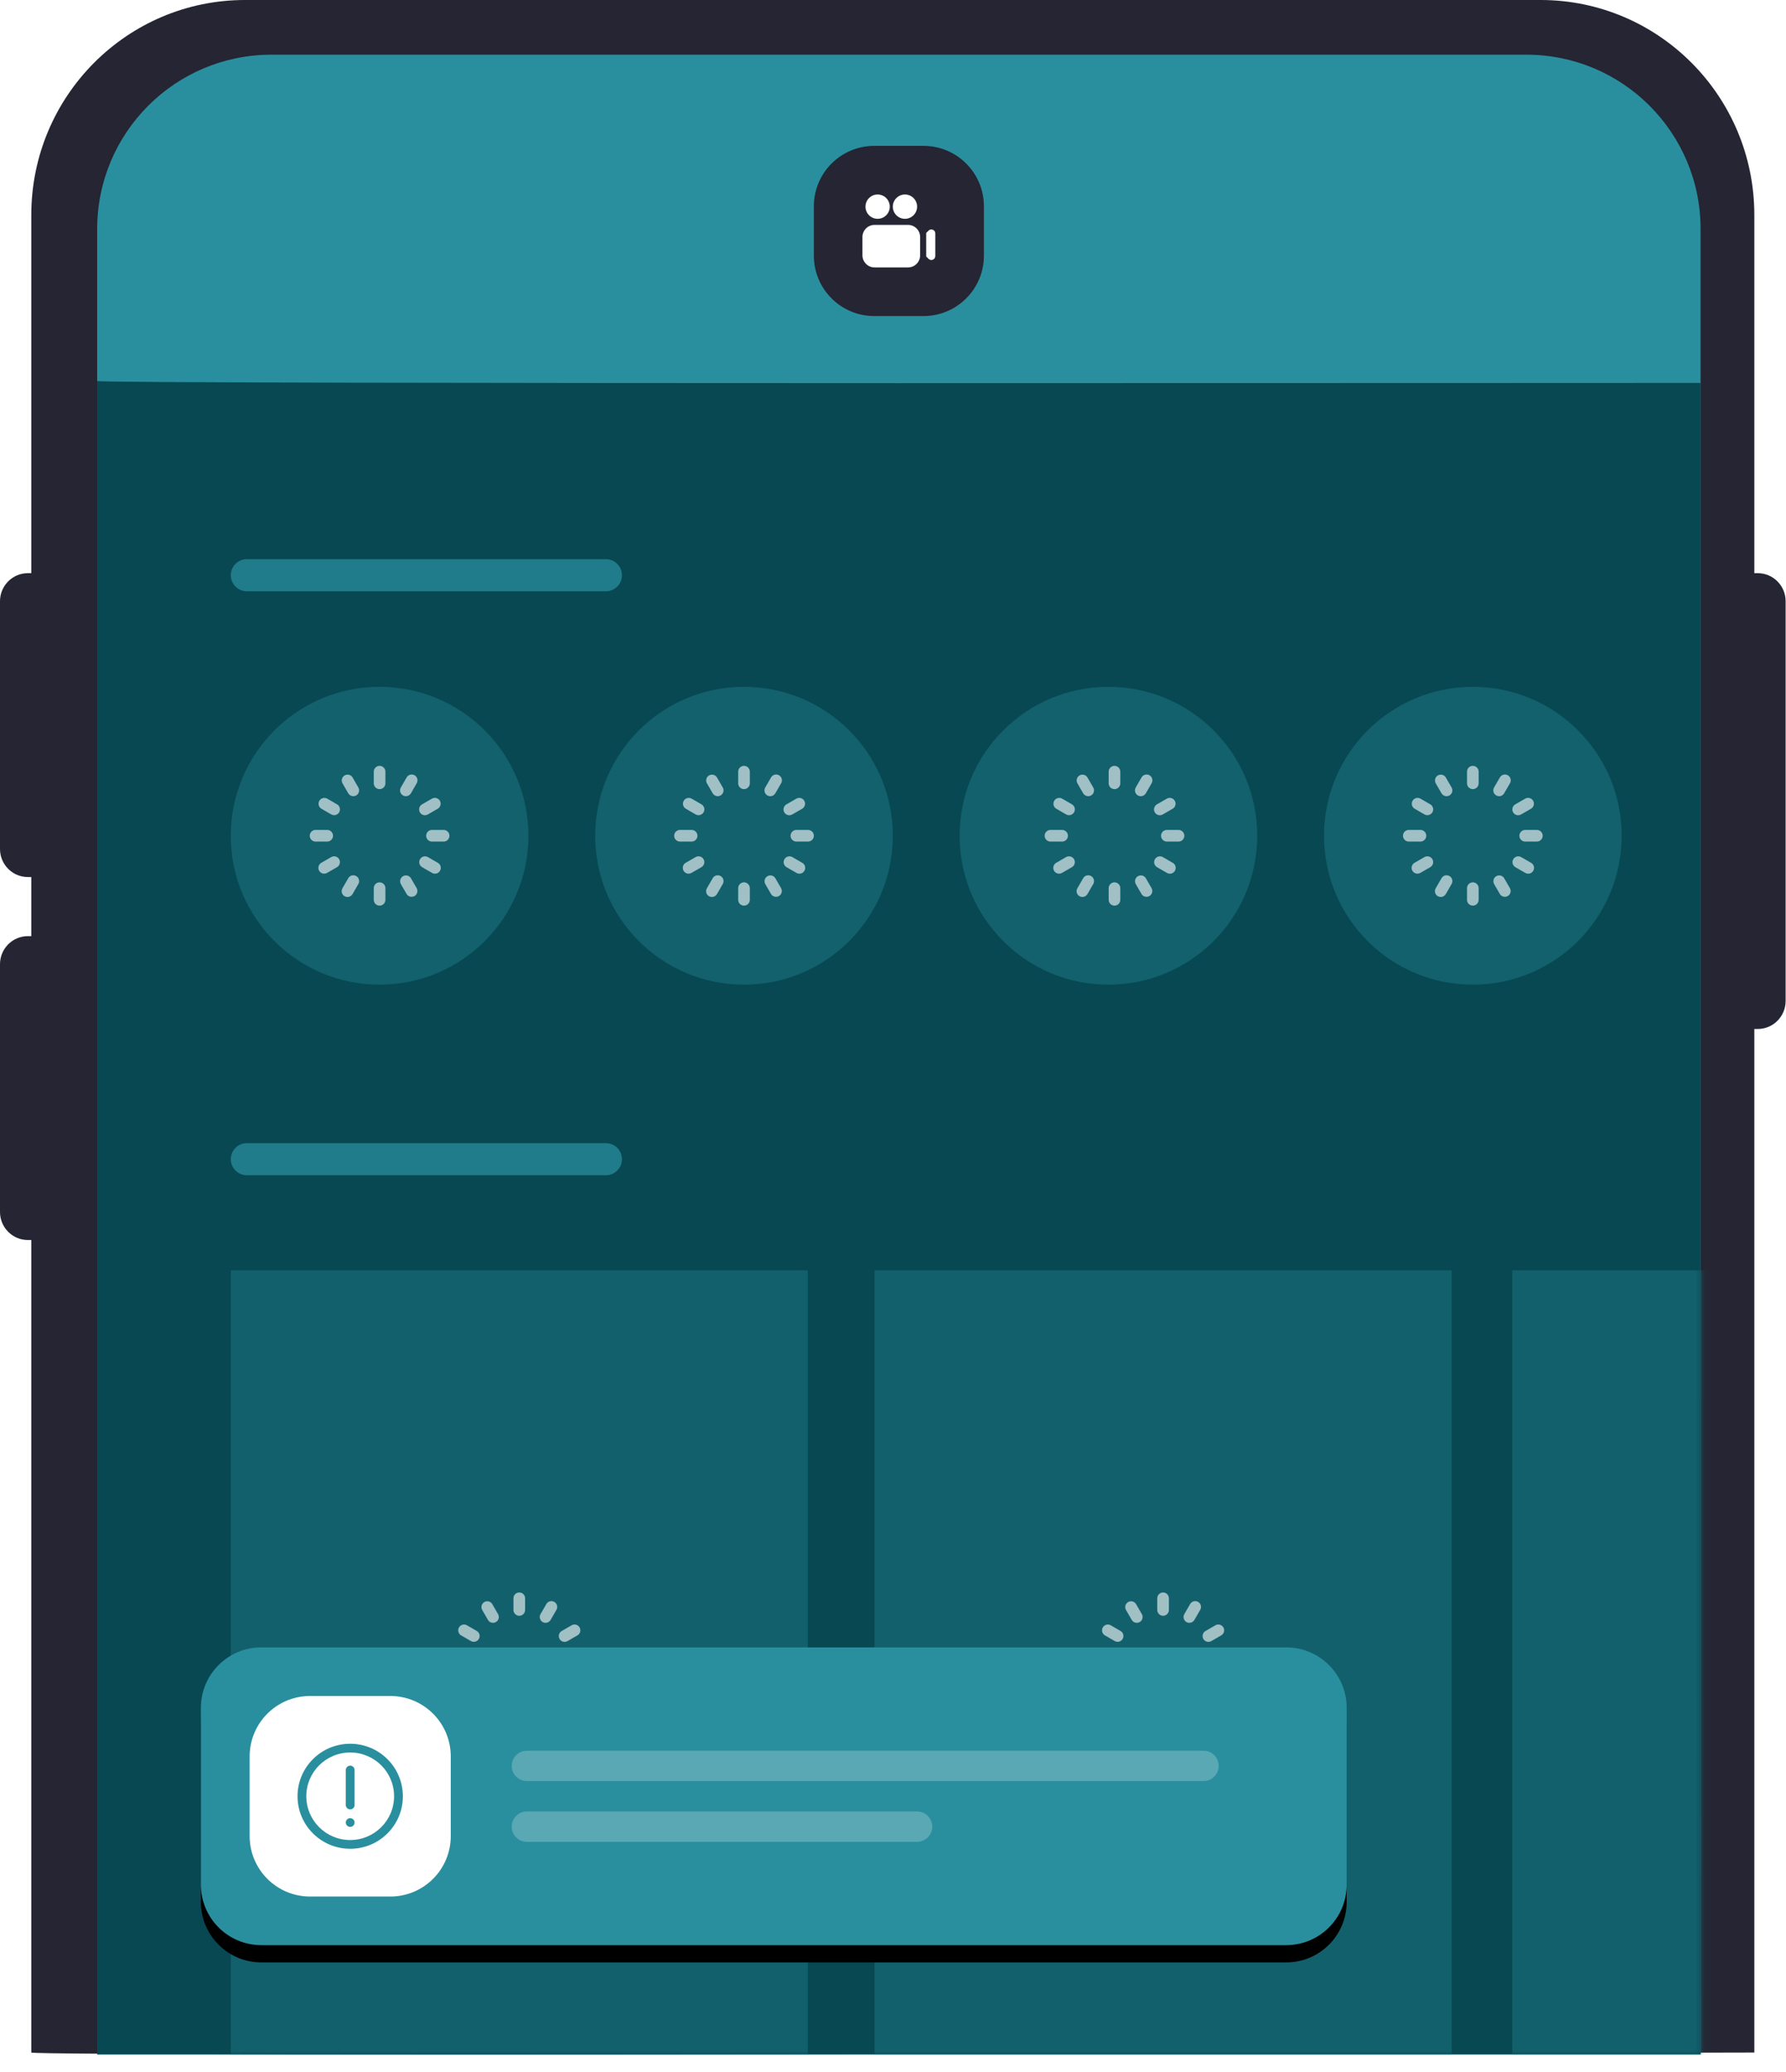 <svg width="207" height="240" viewBox="0 0 207 240" fill="none" xmlns="http://www.w3.org/2000/svg">
<path fill-rule="evenodd" clip-rule="evenodd" d="M203.329 66.4V24.909C203.329 11.152 192.238 0 178.556 0H28.4C14.718 0 3.627 11.152 3.627 24.909V66.4H3.234C1.448 66.4 0 67.856 0 69.652V98.353C0 100.149 1.448 101.605 3.234 101.605H3.627V108.45H3.234C1.448 108.45 0 109.906 0 111.702V140.403C0 142.199 1.448 143.655 3.234 143.655H3.627V237.78C3.627 238.277 203.329 237.777 203.329 237.78V119.207H203.722C205.509 119.207 206.957 117.751 206.957 115.955V69.652C206.957 67.856 205.509 66.4 203.722 66.4H203.329Z" fill="#252533"/>
<path d="M11.263 238V26.533C11.263 15.379 20.298 6.337 31.444 6.337H176.92C188.066 6.337 197.101 15.379 197.101 26.533V238" fill="#298F9E"/>
<mask id="mask0_498_7838" style="mask-type:luminance" maskUnits="userSpaceOnUse" x="11" y="6" width="187" height="233">
<path d="M11.263 238V26.533C11.263 15.379 20.298 6.337 31.444 6.337H176.92C188.066 6.337 197.101 15.379 197.101 26.533V238" fill="white"/>
</mask>
<g mask="url(#mask0_498_7838)">
<path d="M107.037 16.899H101.327C97.461 16.899 94.327 20.033 94.327 23.899V29.615C94.327 33.481 97.461 36.615 101.327 36.615H107.037C110.903 36.615 114.037 33.481 114.037 29.615V23.899C114.037 20.033 110.903 16.899 107.037 16.899Z" fill="#252533"/>
<path d="M103.126 23.941C103.126 24.718 102.495 25.349 101.718 25.349C100.94 25.349 100.31 24.718 100.31 23.941C100.31 23.163 100.94 22.532 101.718 22.532C102.495 22.532 103.126 23.163 103.126 23.941ZM104.886 22.532C104.108 22.532 103.478 23.163 103.478 23.941C103.478 24.718 104.108 25.349 104.886 25.349C105.663 25.349 106.293 24.718 106.293 23.941C106.293 23.163 105.663 22.532 104.886 22.532ZM106.645 27.462V29.574C106.645 30.352 106.015 30.982 105.238 30.982H101.366C100.588 30.982 99.958 30.352 99.958 29.574V27.462C99.958 26.684 100.588 26.053 101.366 26.053H105.238C106.015 26.053 106.645 26.684 106.645 27.462ZM107.619 26.717L107.349 26.986V29.715L107.619 29.984C107.909 30.275 108.405 30.069 108.405 29.658V27.043C108.405 26.632 107.909 26.427 107.619 26.717Z" fill="white"/>
</g>
<path d="M11.263 238V44.137C11.263 44.526 197.11 44.346 197.11 44.364L197.101 238" fill="#084852"/>
<mask id="mask1_498_7838" style="mask-type:luminance" maskUnits="userSpaceOnUse" x="11" y="44" width="187" height="195">
<path d="M11.263 238V44.137C11.263 44.526 197.11 44.346 197.11 44.364L197.101 238" fill="white"/>
</mask>
<g mask="url(#mask1_498_7838)">
<path opacity="0.733" d="M70.226 64.781H28.608C27.581 64.781 26.749 65.613 26.749 66.64C26.749 67.666 27.581 68.498 28.608 68.498H70.226C71.253 68.498 72.085 67.666 72.085 66.64C72.085 65.613 71.253 64.781 70.226 64.781Z" fill="#298F9E"/>
<path opacity="0.733" d="M70.226 132.433H28.608C27.581 132.433 26.749 133.265 26.749 134.292C26.749 135.318 27.581 136.15 28.608 136.15H70.226C71.253 136.15 72.085 135.318 72.085 134.292C72.085 133.265 71.253 132.433 70.226 132.433Z" fill="#298F9E"/>
<path d="M61.242 96.815C61.242 87.29 53.52 79.568 43.995 79.568C34.471 79.568 26.749 87.29 26.749 96.815V96.825C26.749 106.35 34.471 114.071 43.995 114.071C53.52 114.071 61.242 106.35 61.242 96.825V96.815Z" fill="#12616D"/>
<g opacity="0.599">
<path d="M44.67 89.397V90.747C44.67 91.119 44.368 91.421 43.995 91.421C43.623 91.421 43.321 91.119 43.321 90.747V89.397C43.321 89.024 43.623 88.722 43.995 88.722C44.368 88.722 44.67 89.024 44.67 89.397ZM43.995 102.218C43.623 102.218 43.321 102.52 43.321 102.893V104.243C43.321 104.615 43.623 104.917 43.995 104.917C44.368 104.917 44.67 104.615 44.67 104.243V102.893C44.67 102.52 44.368 102.218 43.995 102.218ZM38.598 96.82C38.598 96.447 38.296 96.145 37.924 96.145H36.575C36.202 96.145 35.9 96.447 35.9 96.82C35.9 97.192 36.202 97.495 36.575 97.495H37.924C38.296 97.495 38.598 97.192 38.598 96.82ZM51.416 96.145H50.067C49.694 96.145 49.392 96.447 49.392 96.82C49.392 97.192 49.694 97.495 50.067 97.495H51.416C51.788 97.495 52.09 97.192 52.09 96.82C52.09 96.447 51.788 96.145 51.416 96.145ZM48.055 89.814C47.9 89.724 47.716 89.7 47.543 89.746C47.37 89.792 47.222 89.905 47.133 90.06L46.458 91.228C46.272 91.55 46.382 91.963 46.704 92.15C46.807 92.209 46.923 92.241 47.042 92.241C47.283 92.241 47.505 92.112 47.626 91.903L48.3 90.735C48.486 90.413 48.377 90.001 48.055 89.814ZM41.288 101.49C40.966 101.304 40.553 101.413 40.366 101.736L39.692 102.904C39.505 103.226 39.615 103.639 39.937 103.826C40.04 103.885 40.156 103.917 40.275 103.917C40.516 103.917 40.739 103.788 40.86 103.579L41.534 102.411C41.72 102.089 41.61 101.677 41.288 101.49ZM39.081 93.19L37.913 92.515C37.592 92.342 37.191 92.456 37.009 92.772C36.827 93.088 36.928 93.491 37.238 93.683L38.406 94.358C38.727 94.531 39.127 94.417 39.31 94.102C39.492 93.786 39.391 93.382 39.081 93.19ZM50.751 99.958L49.584 99.284C49.262 99.111 48.862 99.224 48.68 99.54C48.497 99.856 48.599 100.26 48.909 100.452L50.077 101.126C50.179 101.186 50.295 101.218 50.414 101.217C50.719 101.217 50.987 101.012 51.066 100.717C51.145 100.422 51.016 100.111 50.751 99.958ZM40.858 90.06C40.666 89.749 40.262 89.648 39.946 89.83C39.631 90.013 39.517 90.413 39.69 90.734L40.364 91.903C40.485 92.111 40.708 92.24 40.949 92.24C41.067 92.24 41.184 92.209 41.286 92.149C41.608 91.962 41.719 91.55 41.532 91.227L40.858 90.06ZM47.624 101.734C47.432 101.424 47.028 101.322 46.713 101.504C46.397 101.687 46.283 102.087 46.456 102.409L47.131 103.577C47.322 103.887 47.726 103.988 48.042 103.806C48.358 103.623 48.471 103.223 48.298 102.902L47.624 101.734ZM49.248 94.446C49.367 94.446 49.483 94.415 49.586 94.355L50.753 93.681C51.063 93.489 51.165 93.085 50.983 92.769C50.8 92.453 50.4 92.34 50.079 92.513L48.911 93.187C48.647 93.34 48.519 93.651 48.598 93.946C48.677 94.24 48.943 94.445 49.248 94.446ZM38.405 99.281L37.237 99.956C36.973 100.109 36.844 100.42 36.923 100.715C37.002 101.01 37.269 101.215 37.574 101.215C37.693 101.216 37.809 101.184 37.912 101.124L39.079 100.45C39.389 100.258 39.491 99.854 39.309 99.538C39.126 99.222 38.726 99.109 38.405 99.281Z" fill="url(#paint0_linear_498_7838)"/>
</g>
<path d="M103.478 96.815C103.478 87.29 95.756 79.568 86.231 79.568C76.706 79.568 68.985 87.29 68.985 96.815V96.825C68.985 106.35 76.706 114.071 86.231 114.071C95.756 114.071 103.478 106.35 103.478 96.825V96.815Z" fill="#12616D"/>
<g opacity="0.599">
<path d="M86.906 89.397V90.747C86.906 91.119 86.604 91.421 86.231 91.421C85.859 91.421 85.557 91.119 85.557 90.747V89.397C85.557 89.024 85.859 88.722 86.231 88.722C86.604 88.722 86.906 89.024 86.906 89.397ZM86.231 102.218C85.859 102.218 85.557 102.52 85.557 102.893V104.243C85.557 104.615 85.859 104.917 86.231 104.917C86.604 104.917 86.906 104.615 86.906 104.243V102.893C86.906 102.52 86.604 102.218 86.231 102.218ZM80.835 96.82C80.835 96.447 80.533 96.145 80.16 96.145H78.811C78.438 96.145 78.136 96.447 78.136 96.82C78.136 97.192 78.438 97.495 78.811 97.495H80.16C80.533 97.495 80.835 97.192 80.835 96.82ZM93.652 96.145H92.303C91.93 96.145 91.628 96.447 91.628 96.82C91.628 97.192 91.93 97.495 92.303 97.495H93.652C94.025 97.495 94.327 97.192 94.327 96.82C94.327 96.447 94.025 96.145 93.652 96.145ZM90.291 89.814C90.136 89.724 89.952 89.7 89.779 89.746C89.606 89.792 89.459 89.905 89.369 90.06L88.694 91.228C88.508 91.55 88.618 91.963 88.941 92.15C89.043 92.209 89.159 92.241 89.278 92.241C89.519 92.241 89.742 92.112 89.862 91.903L90.537 90.735C90.723 90.413 90.613 90.001 90.291 89.814ZM83.524 101.49C83.202 101.304 82.79 101.413 82.603 101.736L81.928 102.904C81.742 103.226 81.852 103.639 82.174 103.826C82.276 103.885 82.392 103.917 82.511 103.917C82.752 103.917 82.975 103.788 83.096 103.579L83.77 102.411C83.956 102.089 83.846 101.677 83.524 101.49ZM81.317 93.19L80.149 92.515C79.828 92.342 79.428 92.456 79.245 92.772C79.063 93.088 79.165 93.491 79.475 93.683L80.642 94.358C80.963 94.531 81.364 94.417 81.546 94.102C81.729 93.786 81.627 93.382 81.317 93.19ZM92.988 99.958L91.82 99.284C91.499 99.111 91.099 99.224 90.916 99.54C90.734 99.856 90.835 100.26 91.145 100.452L92.313 101.126C92.415 101.186 92.532 101.218 92.65 101.217C92.956 101.217 93.223 101.012 93.302 100.717C93.381 100.422 93.252 100.111 92.988 99.958ZM83.094 90.06C82.902 89.749 82.499 89.648 82.183 89.83C81.867 90.013 81.753 90.413 81.926 90.734L82.601 91.903C82.721 92.111 82.944 92.24 83.185 92.24C83.303 92.24 83.42 92.209 83.522 92.149C83.845 91.962 83.955 91.55 83.769 91.227L83.094 90.06ZM89.86 101.734C89.668 101.424 89.265 101.322 88.949 101.504C88.633 101.687 88.52 102.087 88.692 102.409L89.367 103.577C89.559 103.887 89.962 103.988 90.278 103.806C90.594 103.623 90.708 103.223 90.535 102.902L89.86 101.734ZM91.485 94.446C91.603 94.446 91.719 94.415 91.822 94.355L92.99 93.681C93.3 93.489 93.401 93.085 93.219 92.769C93.036 92.453 92.636 92.34 92.315 92.513L91.147 93.187C90.884 93.34 90.755 93.651 90.834 93.946C90.913 94.24 91.18 94.445 91.485 94.446ZM80.641 99.281L79.473 99.956C79.209 100.109 79.08 100.42 79.159 100.715C79.238 101.01 79.505 101.215 79.811 101.215C79.929 101.216 80.046 101.184 80.148 101.124L81.316 100.45C81.626 100.258 81.727 99.854 81.545 99.538C81.362 99.222 80.962 99.109 80.641 99.281Z" fill="url(#paint1_linear_498_7838)"/>
</g>
<path d="M145.714 96.815C145.714 87.29 137.992 79.568 128.468 79.568C118.943 79.568 111.221 87.29 111.221 96.815V96.825C111.221 106.35 118.943 114.071 128.468 114.071C137.992 114.071 145.714 106.35 145.714 96.825V96.815Z" fill="#12616D"/>
<path d="M187.95 96.815C187.95 87.29 180.228 79.568 170.703 79.568C161.178 79.568 153.457 87.29 153.457 96.815V96.825C153.457 106.35 161.178 114.071 170.703 114.071C180.228 114.071 187.95 106.35 187.95 96.825V96.815Z" fill="#12616D"/>
<g opacity="0.599">
<path d="M129.846 89.397V90.747C129.846 91.119 129.544 91.421 129.171 91.421C128.799 91.421 128.497 91.119 128.497 90.747V89.397C128.497 89.024 128.799 88.722 129.171 88.722C129.544 88.722 129.846 89.024 129.846 89.397ZM129.171 102.218C128.799 102.218 128.497 102.52 128.497 102.893V104.243C128.497 104.615 128.799 104.917 129.171 104.917C129.544 104.917 129.846 104.615 129.846 104.243V102.893C129.846 102.52 129.544 102.218 129.171 102.218ZM123.775 96.82C123.775 96.447 123.473 96.145 123.1 96.145H121.751C121.378 96.145 121.076 96.447 121.076 96.82C121.076 97.192 121.378 97.495 121.751 97.495H123.1C123.473 97.495 123.775 97.192 123.775 96.82ZM136.592 96.145H135.243C134.87 96.145 134.568 96.447 134.568 96.82C134.568 97.192 134.87 97.495 135.243 97.495H136.592C136.965 97.495 137.267 97.192 137.267 96.82C137.267 96.447 136.965 96.145 136.592 96.145ZM133.231 89.814C133.076 89.724 132.892 89.7 132.719 89.746C132.546 89.792 132.399 89.905 132.309 90.06L131.634 91.228C131.448 91.55 131.558 91.963 131.881 92.15C131.983 92.209 132.099 92.241 132.218 92.241C132.459 92.241 132.682 92.112 132.802 91.903L133.477 90.735C133.663 90.413 133.553 90.001 133.231 89.814ZM126.464 101.49C126.142 101.304 125.729 101.413 125.543 101.736L124.868 102.904C124.682 103.226 124.792 103.639 125.114 103.826C125.216 103.885 125.332 103.917 125.451 103.917C125.692 103.917 125.915 103.788 126.036 103.579L126.71 102.411C126.896 102.089 126.786 101.677 126.464 101.49ZM124.257 93.19L123.089 92.515C122.768 92.342 122.368 92.456 122.185 92.772C122.003 93.088 122.104 93.491 122.415 93.683L123.582 94.358C123.903 94.531 124.304 94.417 124.486 94.102C124.669 93.786 124.567 93.382 124.257 93.19ZM135.928 99.958L134.76 99.284C134.439 99.111 134.038 99.224 133.856 99.54C133.674 99.856 133.775 100.26 134.085 100.452L135.253 101.126C135.355 101.186 135.472 101.218 135.59 101.217C135.896 101.217 136.163 101.012 136.242 100.717C136.321 100.422 136.192 100.111 135.928 99.958ZM126.034 90.06C125.842 89.749 125.438 89.648 125.123 89.83C124.807 90.013 124.693 90.413 124.866 90.734L125.541 91.903C125.661 92.111 125.884 92.24 126.125 92.24C126.243 92.24 126.36 92.209 126.462 92.149C126.785 91.962 126.895 91.55 126.708 91.227L126.034 90.06ZM132.8 101.734C132.608 101.424 132.205 101.322 131.889 101.504C131.573 101.687 131.46 102.087 131.632 102.409L132.307 103.577C132.499 103.887 132.902 103.988 133.218 103.806C133.534 103.623 133.648 103.223 133.475 102.902L132.8 101.734ZM134.425 94.446C134.543 94.446 134.659 94.415 134.762 94.355L135.93 93.681C136.24 93.489 136.341 93.085 136.159 92.769C135.976 92.453 135.576 92.34 135.255 92.513L134.087 93.187C133.824 93.34 133.695 93.651 133.774 93.946C133.853 94.24 134.12 94.445 134.425 94.446ZM123.581 99.281L122.413 99.956C122.149 100.109 122.02 100.42 122.099 100.715C122.178 101.01 122.445 101.215 122.751 101.215C122.869 101.216 122.986 101.184 123.088 101.124L124.256 100.45C124.566 100.258 124.667 99.854 124.485 99.538C124.302 99.222 123.902 99.109 123.581 99.281Z" fill="url(#paint2_linear_498_7838)"/>
</g>
<g opacity="0.599">
<path d="M171.378 89.397V90.747C171.378 91.119 171.076 91.421 170.704 91.421C170.331 91.421 170.029 91.119 170.029 90.747V89.397C170.029 89.024 170.331 88.722 170.704 88.722C171.076 88.722 171.378 89.024 171.378 89.397ZM170.704 102.218C170.331 102.218 170.029 102.52 170.029 102.893V104.243C170.029 104.615 170.331 104.917 170.704 104.917C171.076 104.917 171.378 104.615 171.378 104.243V102.893C171.378 102.52 171.076 102.218 170.704 102.218ZM165.307 96.82C165.307 96.447 165.005 96.145 164.632 96.145H163.283C162.91 96.145 162.608 96.447 162.608 96.82C162.608 97.192 162.91 97.495 163.283 97.495H164.632C165.005 97.495 165.307 97.192 165.307 96.82ZM178.124 96.145H176.775C176.402 96.145 176.1 96.447 176.1 96.82C176.1 97.192 176.402 97.495 176.775 97.495H178.124C178.497 97.495 178.799 97.192 178.799 96.82C178.799 96.447 178.497 96.145 178.124 96.145ZM174.763 89.814C174.609 89.724 174.424 89.7 174.251 89.746C174.078 89.792 173.931 89.905 173.841 90.06L173.167 91.228C172.98 91.55 173.09 91.963 173.413 92.15C173.515 92.209 173.632 92.241 173.75 92.241C173.991 92.241 174.214 92.112 174.334 91.903L175.009 90.735C175.195 90.413 175.085 90.001 174.763 89.814ZM167.996 101.49C167.674 101.304 167.262 101.413 167.075 101.736L166.4 102.904C166.214 103.226 166.324 103.639 166.646 103.826C166.748 103.885 166.865 103.917 166.983 103.917C167.224 103.917 167.447 103.788 167.568 103.579L168.243 102.411C168.429 102.089 168.318 101.677 167.996 101.49ZM165.789 93.19L164.621 92.515C164.3 92.342 163.9 92.456 163.718 92.772C163.535 93.088 163.637 93.491 163.947 93.683L165.115 94.358C165.436 94.531 165.836 94.417 166.018 94.102C166.201 93.786 166.099 93.382 165.789 93.19ZM177.46 99.958L176.292 99.284C175.971 99.111 175.571 99.224 175.388 99.54C175.206 99.856 175.307 100.26 175.617 100.452L176.785 101.126C176.888 101.186 177.004 101.218 177.122 101.217C177.428 101.217 177.695 101.012 177.774 100.717C177.853 100.422 177.724 100.111 177.46 99.958ZM167.566 90.06C167.374 89.749 166.971 89.648 166.655 89.83C166.339 90.013 166.226 90.413 166.398 90.734L167.073 91.903C167.193 92.111 167.416 92.24 167.657 92.24C167.776 92.24 167.892 92.209 167.994 92.149C168.317 91.962 168.427 91.55 168.241 91.227L167.566 90.06ZM174.332 101.734C174.14 101.424 173.737 101.322 173.421 101.504C173.105 101.687 172.992 102.087 173.165 102.409L173.839 103.577C174.031 103.887 174.435 103.988 174.75 103.806C175.066 103.623 175.18 103.223 175.007 102.902L174.332 101.734ZM175.957 94.446C176.075 94.446 176.192 94.415 176.294 94.355L177.462 93.681C177.772 93.489 177.873 93.085 177.691 92.769C177.509 92.453 177.108 92.34 176.787 92.513L175.619 93.187C175.356 93.34 175.227 93.651 175.306 93.946C175.385 94.24 175.652 94.445 175.957 94.446ZM165.113 99.281L163.945 99.956C163.681 100.109 163.552 100.42 163.631 100.715C163.71 101.01 163.977 101.215 164.283 101.215C164.401 101.216 164.518 101.184 164.62 101.124L165.788 100.45C166.098 100.258 166.199 99.854 166.017 99.538C165.835 99.222 165.434 99.109 165.113 99.281Z" fill="url(#paint3_linear_498_7838)"/>
</g>
<g opacity="0.8">
<path d="M93.623 147.166H26.749V238H93.623V147.166Z" fill="#156774"/>
<path d="M168.24 147.166H101.366V238H168.24V147.166Z" fill="#156774"/>
<path d="M242.153 147.166H175.279V238H242.153V147.166Z" fill="#156774"/>
</g>
<g opacity="0.6">
<path d="M60.861 185.16V186.51C60.861 186.882 60.559 187.185 60.186 187.185C59.813 187.185 59.511 186.882 59.511 186.51V185.16C59.511 184.787 59.813 184.485 60.186 184.485C60.559 184.485 60.861 184.787 60.861 185.16ZM60.186 197.981C59.813 197.981 59.511 198.284 59.511 198.656V200.006C59.511 200.378 59.813 200.681 60.186 200.681C60.559 200.681 60.861 200.378 60.861 200.006V198.656C60.861 198.284 60.559 197.981 60.186 197.981ZM54.789 192.583C54.789 192.21 54.487 191.908 54.115 191.908H52.765C52.393 191.908 52.091 192.21 52.091 192.583C52.091 192.956 52.393 193.258 52.765 193.258H54.115C54.487 193.258 54.789 192.956 54.789 192.583ZM67.607 191.908H66.257C65.885 191.908 65.583 192.21 65.583 192.583C65.583 192.956 65.885 193.258 66.257 193.258H67.607C67.979 193.258 68.281 192.956 68.281 192.583C68.281 192.21 67.979 191.908 67.607 191.908ZM64.246 185.577C64.091 185.487 63.907 185.463 63.734 185.509C63.561 185.555 63.413 185.668 63.324 185.823L62.649 186.991C62.463 187.313 62.573 187.726 62.895 187.913C62.998 187.973 63.114 188.004 63.233 188.004C63.474 188.004 63.696 187.875 63.817 187.666L64.491 186.498C64.677 186.176 64.568 185.764 64.246 185.577ZM57.479 197.253C57.157 197.067 56.744 197.177 56.557 197.499L55.883 198.667C55.696 198.989 55.806 199.402 56.128 199.589C56.231 199.649 56.347 199.68 56.466 199.68C56.707 199.68 56.93 199.551 57.05 199.342L57.725 198.174C57.911 197.852 57.801 197.44 57.479 197.253ZM55.272 188.953L54.104 188.278C53.783 188.106 53.382 188.219 53.2 188.535C53.018 188.851 53.119 189.255 53.429 189.447L54.597 190.121C54.918 190.294 55.318 190.18 55.501 189.865C55.683 189.549 55.582 189.145 55.272 188.953ZM66.942 195.721L65.775 195.047C65.453 194.874 65.053 194.988 64.871 195.303C64.688 195.619 64.79 196.023 65.1 196.215L66.268 196.89C66.37 196.949 66.486 196.981 66.605 196.981C66.91 196.981 67.177 196.776 67.257 196.481C67.335 196.186 67.207 195.874 66.942 195.721ZM57.048 185.823C56.857 185.513 56.453 185.411 56.137 185.594C55.822 185.776 55.708 186.176 55.881 186.498L56.555 187.666C56.676 187.874 56.898 188.003 57.14 188.003C57.258 188.003 57.374 187.972 57.477 187.912C57.799 187.725 57.91 187.313 57.723 186.99L57.048 185.823ZM63.815 197.497C63.623 197.187 63.219 197.085 62.904 197.268C62.588 197.45 62.474 197.85 62.647 198.172L63.322 199.34C63.514 199.65 63.917 199.752 64.233 199.569C64.549 199.387 64.662 198.986 64.489 198.665L63.815 197.497ZM65.439 190.209C65.558 190.209 65.674 190.178 65.776 190.119L66.944 189.444C67.254 189.252 67.356 188.848 67.173 188.532C66.991 188.217 66.591 188.103 66.27 188.276L65.102 188.951C64.838 189.104 64.71 189.414 64.789 189.709C64.868 190.004 65.134 190.208 65.439 190.209ZM54.596 195.045L53.428 195.719C53.163 195.872 53.035 196.184 53.114 196.479C53.193 196.774 53.46 196.979 53.765 196.979C53.884 196.979 54 196.947 54.102 196.888L55.27 196.213C55.58 196.021 55.682 195.617 55.499 195.301C55.317 194.985 54.917 194.872 54.596 195.045Z" fill="url(#paint4_linear_498_7838)"/>
</g>
<g opacity="0.6">
<path d="M135.477 185.16V186.51C135.477 186.882 135.175 187.185 134.803 187.185C134.43 187.185 134.128 186.882 134.128 186.51V185.16C134.128 184.787 134.43 184.485 134.803 184.485C135.175 184.485 135.477 184.787 135.477 185.16ZM134.803 197.981C134.43 197.981 134.128 198.284 134.128 198.656V200.006C134.128 200.378 134.43 200.681 134.803 200.681C135.175 200.681 135.477 200.378 135.477 200.006V198.656C135.477 198.284 135.175 197.981 134.803 197.981ZM129.406 192.583C129.406 192.21 129.104 191.908 128.731 191.908H127.382C127.01 191.908 126.708 192.21 126.708 192.583C126.708 192.956 127.01 193.258 127.382 193.258H128.731C129.104 193.258 129.406 192.956 129.406 192.583ZM142.223 191.908H140.874C140.502 191.908 140.2 192.21 140.2 192.583C140.2 192.956 140.502 193.258 140.874 193.258H142.223C142.596 193.258 142.898 192.956 142.898 192.583C142.898 192.21 142.596 191.908 142.223 191.908ZM138.863 185.577C138.708 185.487 138.524 185.463 138.351 185.509C138.178 185.555 138.03 185.668 137.94 185.823L137.266 186.991C137.079 187.313 137.19 187.726 137.512 187.913C137.614 187.973 137.731 188.004 137.849 188.004C138.09 188.004 138.313 187.875 138.433 187.666L139.108 186.498C139.294 186.176 139.184 185.764 138.863 185.577ZM132.096 197.253C131.773 197.067 131.361 197.177 131.174 197.499L130.499 198.667C130.313 198.989 130.423 199.402 130.745 199.589C130.847 199.649 130.964 199.68 131.082 199.68C131.324 199.68 131.547 199.551 131.667 199.342L132.342 198.174C132.528 197.852 132.418 197.44 132.096 197.253ZM129.888 188.953L128.721 188.278C128.399 188.106 127.999 188.219 127.817 188.535C127.634 188.851 127.736 189.255 128.046 189.447L129.214 190.121C129.535 190.294 129.935 190.18 130.117 189.865C130.3 189.549 130.198 189.145 129.888 188.953ZM141.559 195.721L140.391 195.047C140.07 194.874 139.67 194.988 139.487 195.303C139.305 195.619 139.406 196.023 139.717 196.215L140.884 196.89C140.987 196.949 141.103 196.981 141.222 196.981C141.527 196.981 141.794 196.776 141.873 196.481C141.952 196.186 141.823 195.874 141.559 195.721ZM131.665 185.823C131.473 185.513 131.07 185.411 130.754 185.594C130.438 185.776 130.325 186.176 130.497 186.498L131.172 187.666C131.293 187.874 131.515 188.003 131.756 188.003C131.875 188.003 131.991 187.972 132.094 187.912C132.416 187.725 132.526 187.313 132.34 186.99L131.665 185.823ZM138.431 197.497C138.24 197.187 137.836 197.085 137.52 197.268C137.205 197.45 137.091 197.85 137.264 198.172L137.938 199.34C138.13 199.65 138.534 199.752 138.849 199.569C139.165 199.387 139.279 198.986 139.106 198.665L138.431 197.497ZM140.056 190.209C140.174 190.209 140.291 190.178 140.393 190.119L141.561 189.444C141.871 189.252 141.973 188.848 141.79 188.532C141.608 188.217 141.207 188.103 140.886 188.276L139.719 188.951C139.455 189.104 139.327 189.414 139.405 189.709C139.484 190.004 139.751 190.208 140.056 190.209ZM129.212 195.045L128.045 195.719C127.78 195.872 127.651 196.184 127.73 196.479C127.809 196.774 128.077 196.979 128.382 196.979C128.5 196.979 128.617 196.947 128.719 196.888L129.887 196.213C130.197 196.021 130.299 195.617 130.116 195.301C129.934 194.985 129.533 194.872 129.212 195.045Z" fill="url(#paint5_linear_498_7838)"/>
</g>
</g>
<g filter="url(#filter0_d_498_7838)">
<g filter="url(#filter1_d_498_7838)">
<path d="M149.08 188.848H30.283C26.417 188.848 23.283 191.982 23.283 195.848V216.341C23.283 220.207 26.417 223.341 30.283 223.341H149.08C152.946 223.341 156.08 220.207 156.08 216.341V195.848C156.08 191.982 152.946 188.848 149.08 188.848Z" fill="black"/>
</g>
<path d="M149.08 188.848H30.283C26.417 188.848 23.283 191.982 23.283 195.848V216.341C23.283 220.207 26.417 223.341 30.283 223.341H149.08C152.946 223.341 156.08 220.207 156.08 216.341V195.848C156.08 191.982 152.946 188.848 149.08 188.848Z" fill="#298F9E"/>
<path d="M45.244 194.479H35.934C32.068 194.479 28.934 197.613 28.934 201.479V210.709C28.934 214.575 32.068 217.709 35.934 217.709H45.244C49.11 217.709 52.244 214.575 52.244 210.709V201.479C52.244 197.613 49.11 194.479 45.244 194.479Z" fill="white"/>
<path d="M40.589 200.01C37.217 200.01 34.484 202.734 34.484 206.094C34.484 209.454 37.217 212.178 40.589 212.178C43.961 212.178 46.694 209.454 46.694 206.094C46.69 202.736 43.959 200.014 40.589 200.01ZM40.589 211.164C37.779 211.164 35.501 208.894 35.501 206.094C35.501 203.294 37.779 201.024 40.589 201.024C43.399 201.024 45.676 203.294 45.676 206.094C45.673 208.893 43.397 211.161 40.589 211.164Z" fill="#298F9E"/>
<path d="M40.589 202.545C40.308 202.545 40.08 202.772 40.08 203.052V207.108C40.08 207.388 40.308 207.615 40.589 207.615C40.87 207.615 41.098 207.388 41.098 207.108V203.052C41.098 202.772 40.87 202.545 40.589 202.545Z" fill="#298F9E"/>
<path d="M40.591 208.629H40.587C40.307 208.629 40.08 208.856 40.08 209.136C40.08 209.416 40.307 209.643 40.587 209.643H40.591C40.871 209.643 41.098 209.416 41.098 209.136C41.098 208.856 40.871 208.629 40.591 208.629Z" fill="#298F9E"/>
<path opacity="0.223" d="M139.486 200.815H61.068C60.096 200.815 59.308 201.603 59.308 202.575C59.308 203.546 60.096 204.334 61.068 204.334H139.486C140.458 204.334 141.246 203.546 141.246 202.575C141.246 201.603 140.458 200.815 139.486 200.815Z" fill="white"/>
<path opacity="0.223" d="M106.287 207.854H61.068C60.096 207.854 59.308 208.642 59.308 209.614C59.308 210.586 60.096 211.374 61.068 211.374H106.287C107.259 211.374 108.047 210.586 108.047 209.614C108.047 208.642 107.259 207.854 106.287 207.854Z" fill="white"/>
</g>
<defs>
<filter id="filter0_d_498_7838" x="9.283" y="176.848" width="160.797" height="62.493" filterUnits="userSpaceOnUse" color-interpolation-filters="sRGB">
<feFlood flood-opacity="0" result="BackgroundImageFix"/>
<feColorMatrix in="SourceAlpha" type="matrix" values="0 0 0 0 0 0 0 0 0 0 0 0 0 0 0 0 0 0 127 0" result="hardAlpha"/>
<feOffset dy="2"/>
<feGaussianBlur stdDeviation="7"/>
<feColorMatrix type="matrix" values="0 0 0 0 0 0 0 0 0 0 0 0 0 0 0 0 0 0 0.211 0"/>
<feBlend mode="normal" in2="BackgroundImageFix" result="effect1_dropShadow_498_7838"/>
<feBlend mode="normal" in="SourceGraphic" in2="effect1_dropShadow_498_7838" result="shape"/>
</filter>
<filter id="filter1_d_498_7838" x="19.283" y="186.848" width="140.797" height="42.493" filterUnits="userSpaceOnUse" color-interpolation-filters="sRGB">
<feFlood flood-opacity="0" result="BackgroundImageFix"/>
<feColorMatrix in="SourceAlpha" type="matrix" values="0 0 0 0 0 0 0 0 0 0 0 0 0 0 0 0 0 0 127 0" result="hardAlpha"/>
<feOffset dy="2"/>
<feGaussianBlur stdDeviation="2"/>
<feColorMatrix type="matrix" values="0 0 0 0 0 0 0 0 0 0 0 0 0 0 0 0 0 0 0.13 0"/>
<feBlend mode="normal" in2="BackgroundImageFix" result="effect1_dropShadow_498_7838"/>
<feBlend mode="normal" in="SourceGraphic" in2="effect1_dropShadow_498_7838" result="shape"/>
</filter>
<linearGradient id="paint0_linear_498_7838" x1="845.424" y1="594.671" x2="1442.72" y2="1708.1" gradientUnits="userSpaceOnUse">
<stop stop-color="white"/>
<stop offset="1" stop-color="#1C7583"/>
</linearGradient>
<linearGradient id="paint1_linear_498_7838" x1="887.66" y1="594.671" x2="1484.95" y2="1708.1" gradientUnits="userSpaceOnUse">
<stop stop-color="white"/>
<stop offset="1" stop-color="#1C7583"/>
</linearGradient>
<linearGradient id="paint2_linear_498_7838" x1="930.6" y1="594.671" x2="1527.89" y2="1708.1" gradientUnits="userSpaceOnUse">
<stop stop-color="white"/>
<stop offset="1" stop-color="#1C7583"/>
</linearGradient>
<linearGradient id="paint3_linear_498_7838" x1="972.132" y1="594.671" x2="1569.43" y2="1708.1" gradientUnits="userSpaceOnUse">
<stop stop-color="white"/>
<stop offset="1" stop-color="#1C7583"/>
</linearGradient>
<linearGradient id="paint4_linear_498_7838" x1="861.615" y1="690.434" x2="1458.91" y2="1803.86" gradientUnits="userSpaceOnUse">
<stop stop-color="white"/>
<stop offset="1" stop-color="#1C7583"/>
</linearGradient>
<linearGradient id="paint5_linear_498_7838" x1="936.231" y1="690.434" x2="1533.52" y2="1803.86" gradientUnits="userSpaceOnUse">
<stop stop-color="white"/>
<stop offset="1" stop-color="#1C7583"/>
</linearGradient>
</defs>
</svg>
